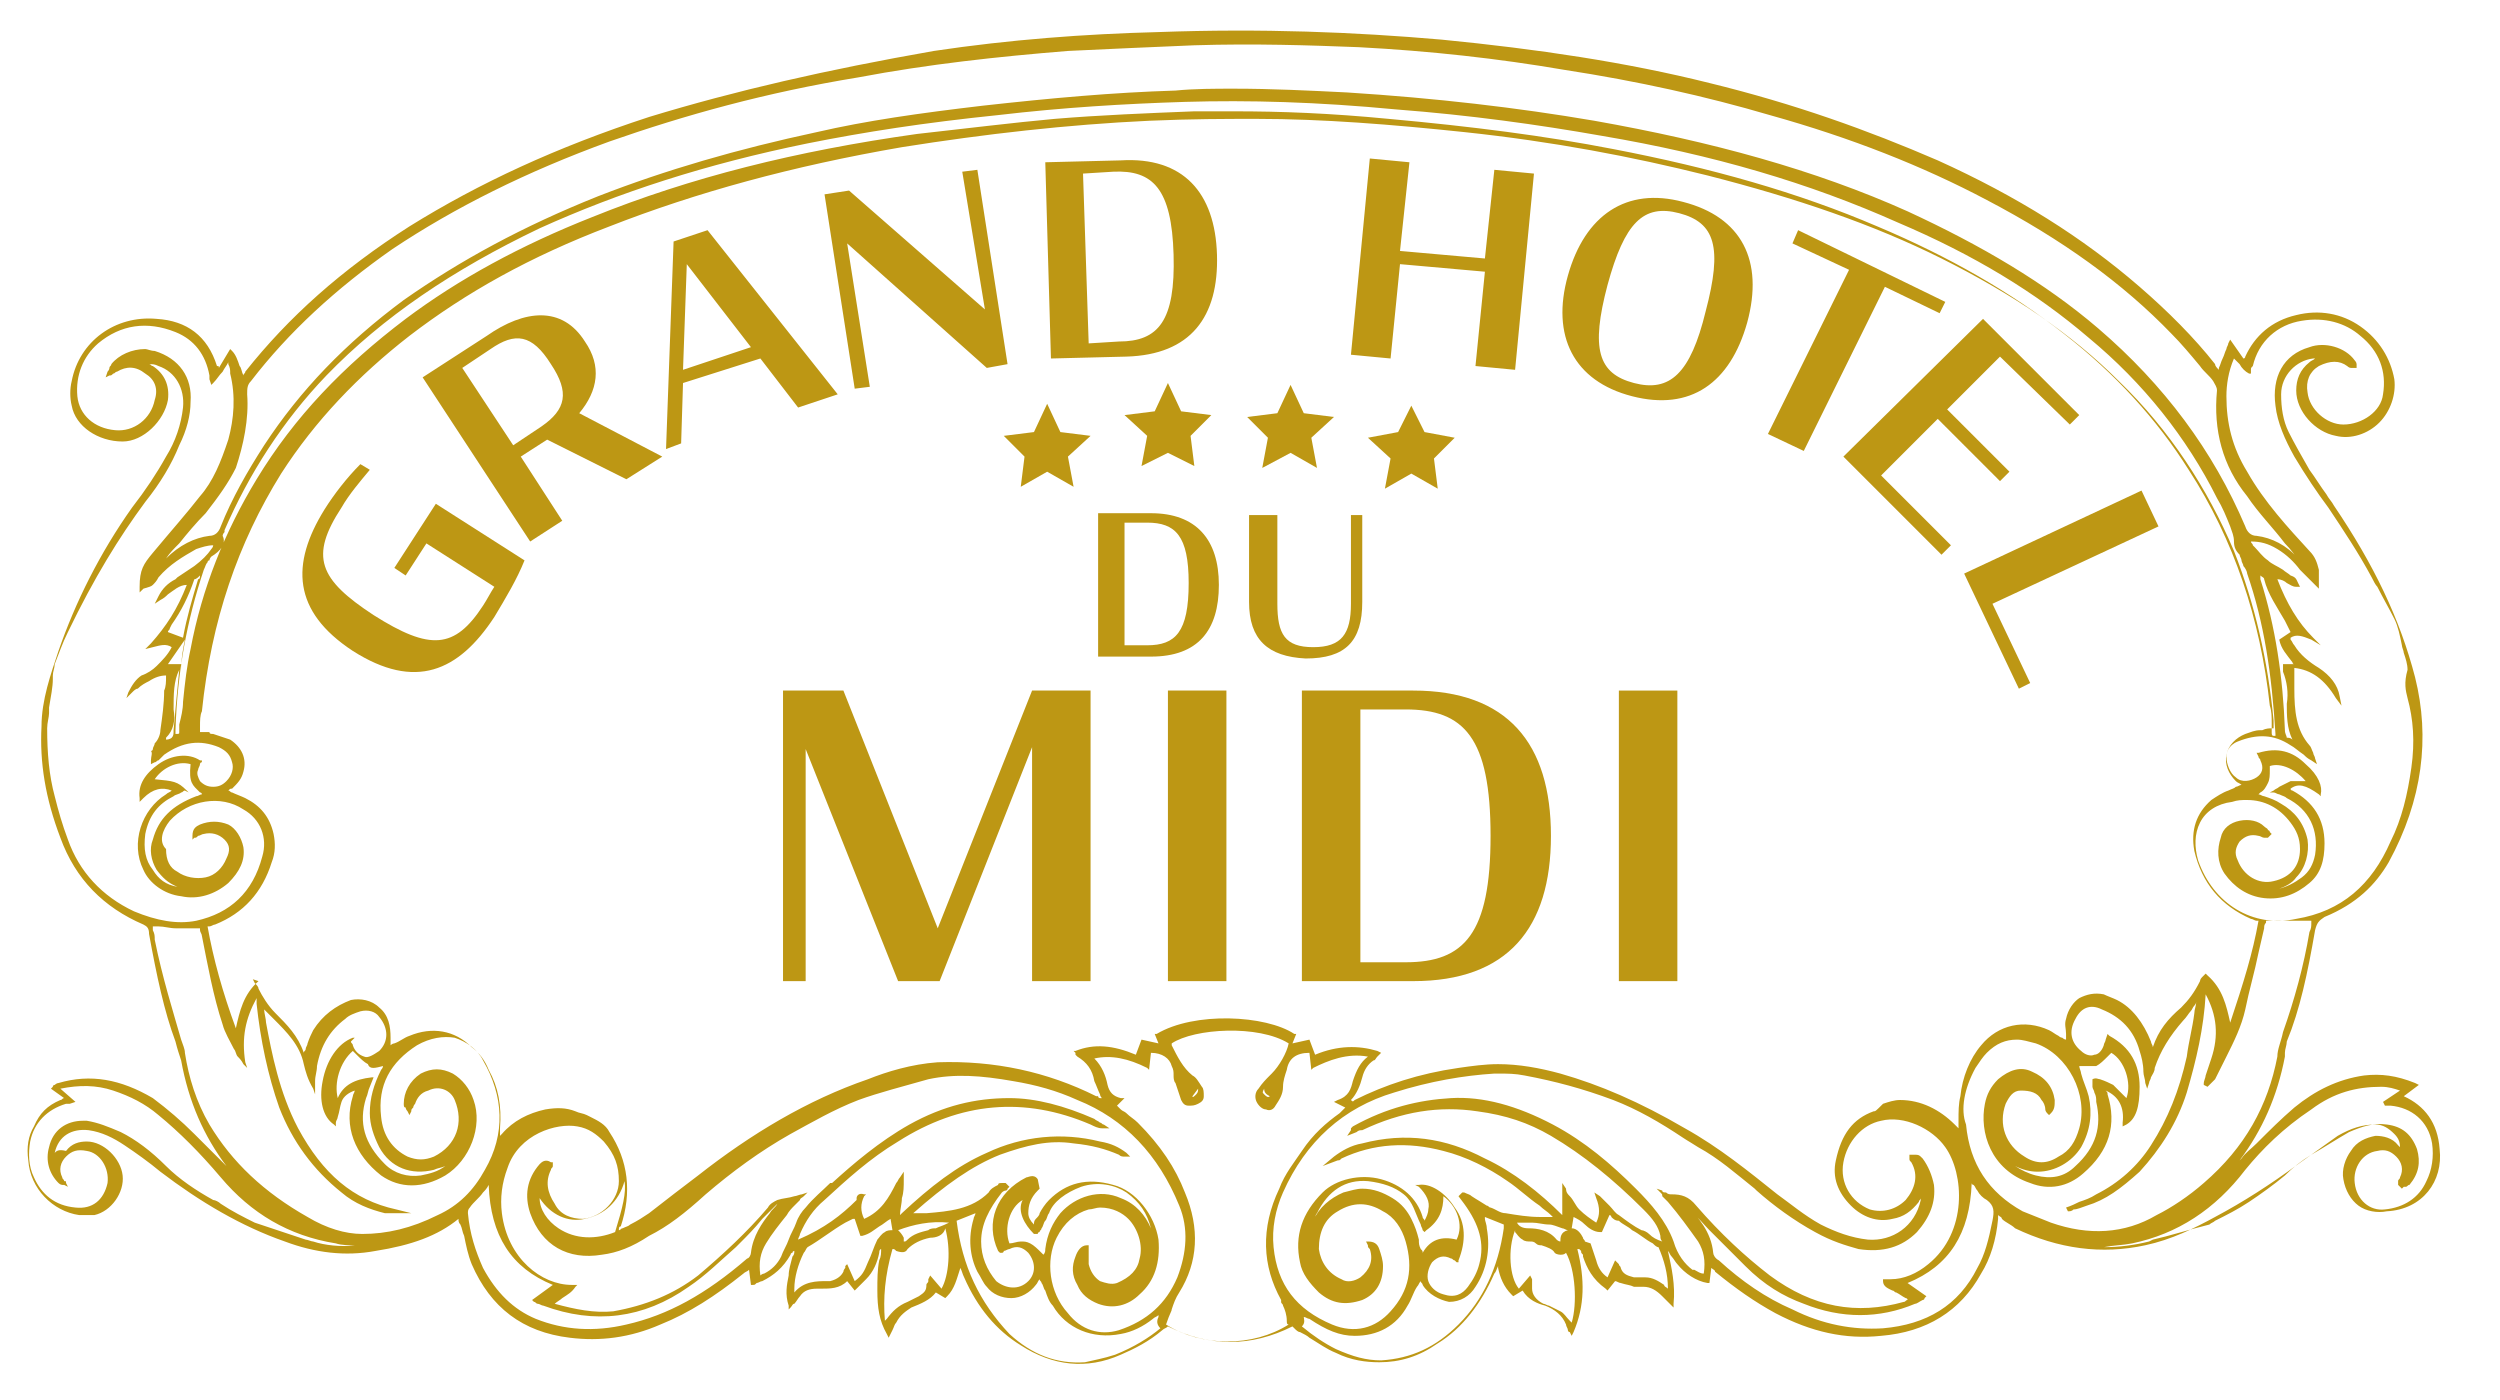 <?xml version="1.0" encoding="utf-8"?>
<!-- Generator: Adobe Illustrator 26.3.1, SVG Export Plug-In . SVG Version: 6.00 Build 0)  -->
<svg version="1.1" id="Calque_1" xmlns="http://www.w3.org/2000/svg" xmlns:xlink="http://www.w3.org/1999/xlink" x="0px" y="0px"
	 viewBox="0 0 132.5 74.2" style="enable-background:new 0 0 132.5 74.2;" xml:space="preserve">
<style type="text/css">
	.st0{fill:#BD9714;}
</style>
<g>
	<path class="st0" d="M58.2,27.2H61c2.4,0,3.6,1.4,3.6,3.8s-1.1,3.8-3.6,3.8h-2.8V27.2z M60.8,34.2c1.5,0,2.2-0.7,2.2-3.3
		c0-2.5-0.7-3.2-2.2-3.2h-1.2v6.5H60.8z"/>
	<path class="st0" d="M66.2,31.9v-4.6h1.5V32c0,1.6,0.4,2.3,1.9,2.3s2-0.7,2-2.3v-4.7h0.6v4.6c0,2.1-0.9,3-3,3
		C67.2,34.8,66.2,33.9,66.2,31.9z"/>
</g>
<g>
	<path class="st0" d="M42.7,39.7V52h-1.2V36.6h3.2l5,12.6l5-12.6h3.1V52h-3.1V39.6L49.8,52h-2.2L42.7,39.7z"/>
	<path class="st0" d="M61.8,36.6H65V52h-3.1V36.6H61.8z"/>
	<path class="st0" d="M69,36.6h5.9c5,0,7.3,2.8,7.3,7.7S79.9,52,74.9,52H69V36.6z M74.5,51c3.1,0,4.5-1.5,4.5-6.7s-1.4-6.7-4.5-6.7
		h-2.4V51H74.5z"/>
	<path class="st0" d="M85.8,36.6h3.1V52h-3.1V36.6z"/>
</g>
<path class="st0" d="M129.3,60.9c-0.1-1.4-0.8-2.3-1.9-2.8l0,0l0.8-0.6l-0.2-0.1c-1-0.4-1.8-0.5-2.7-0.4c-1.4,0.2-2.6,0.8-3.7,1.7
	c-0.7,0.6-1.3,1.2-2,1.9c-0.3,0.3-0.6,0.5-0.8,0.8l-0.1,0.1c1.2-1.6,2-3.4,2.4-5.5c0-0.1,0-0.1,0-0.2c0-0.2,0.1-0.4,0.1-0.6
	c0.7-1.7,1.1-3.6,1.5-5.9c0.1-0.4,0.2-0.5,0.5-0.7c1.7-0.7,2.7-1.7,3.4-2.9c1.8-3.3,2.2-6.6,1.4-9.8c-0.8-3.1-2.2-6-4.3-9.1
	c-0.1-0.2-0.3-0.4-0.4-0.6c-0.3-0.4-0.6-0.9-0.9-1.3c-0.4-0.7-0.8-1.4-1.1-2c-0.3-0.6-0.4-1.3-0.4-2c0-1,0.8-1.8,1.7-1.9h0.1l0,0
	c-0.1,0.1-0.2,0.1-0.3,0.2c-0.5,0.4-0.7,0.9-0.7,1.5c0,1.1,1,2.2,2.1,2.4c0.8,0.2,1.7-0.1,2.3-0.7c0.6-0.6,0.9-1.5,0.8-2.3
	c-0.2-1.1-0.8-2.1-1.8-2.8c-1-0.7-2.2-0.9-3.4-0.6c-1.3,0.3-2.2,1.1-2.7,2.2c0,0,0,0.1-0.1,0.1l-0.7-1l-0.1,0.2
	c0,0.1-0.1,0.2-0.1,0.3c-0.1,0.2-0.1,0.3-0.2,0.5s-0.1,0.3-0.2,0.5v0.1l0,0c-0.1-0.1-0.2-0.2-0.2-0.3c-1.1-1.4-2.5-2.8-4-4.1
	c-3-2.6-6.5-4.8-10.7-6.7c-3.7-1.6-7.6-3-12.1-4.1c-4.4-1.1-9.1-1.8-14.2-2.3c-4.6-0.4-9.5-0.6-15-0.4c-3.9,0.1-7.9,0.4-11.9,1
	c-5.7,1-10.5,2.1-15.1,3.5c-4.9,1.6-9,3.5-12.7,5.8c-3.6,2.3-6.4,4.8-8.7,7.7c0,0.1-0.1,0.1-0.1,0.2c-0.1-0.2-0.1-0.4-0.2-0.5
	c-0.1-0.3-0.2-0.6-0.4-0.8l-0.1-0.1l-0.6,1c0-0.1,0-0.1-0.1-0.1C11,17.8,9.9,17,8.3,16.9c-2.2-0.2-4.1,1.2-4.5,3.3
	c-0.1,0.4-0.1,0.9,0,1.3c0.2,1.1,1.4,1.9,2.7,1.9c1.1,0,2.2-1.1,2.4-2.2c0.1-0.8-0.2-1.4-0.8-1.8c-0.1,0-0.1-0.1-0.2-0.1
	c0.2,0,0.3,0,0.5,0.1l0,0c0.9,0.3,1.4,1.2,1.3,2.2c-0.1,0.9-0.4,1.8-0.9,2.6C8.3,25.1,7.7,26,7,26.9c-1.7,2.4-3,5-3.9,7.6
	c-0.4,1.2-0.9,2.6-0.9,4c-0.1,1.9,0.2,3.8,1,5.9C4,46.6,5.5,48.1,7.6,49c0.2,0.1,0.3,0.2,0.3,0.5c0.4,2.2,0.8,4.1,1.4,5.7
	c0.1,0.4,0.2,0.7,0.3,1c0.4,2.2,1.2,4,2.4,5.6c-0.2-0.2-0.3-0.3-0.5-0.5c-0.3-0.3-0.6-0.6-0.9-0.9c-0.1-0.1-0.2-0.2-0.3-0.3
	c-0.7-0.7-1.4-1.3-2.2-1.9c-1.7-1-3.3-1.3-5-0.8c-0.1,0-0.2,0.1-0.2,0.1s-0.1,0-0.1,0.1l-0.1,0.1l0.7,0.5l0,0
	c-0.1,0-0.1,0.1-0.2,0.1c-0.7,0.3-1.1,0.7-1.4,1.4c-0.3,0.5-0.4,1.1-0.3,1.8c0.1,1.5,1.3,2.7,2.7,2.9c0.3,0,0.5,0,0.8,0
	c0.9-0.2,1.6-1.2,1.5-2.1c-0.1-0.9-1-1.8-1.9-1.8c-0.4,0-0.8,0.1-1.1,0.5c-0.4-0.1-0.5,0-0.6,0.1l0,0c0.2-0.9,0.9-1.3,1.8-1.2
	C5.4,60,6,60.3,6.6,60.7c0.6,0.4,1.3,0.9,1.9,1.4c2.1,1.6,4.3,2.9,6.6,3.7c1.6,0.6,3.2,0.8,4.8,0.5c1.9-0.3,3.3-0.8,4.4-1.7l0,0
	c0,0.1,0,0.2,0.1,0.3c0.1,0.2,0.1,0.4,0.2,0.6c0.1,0.5,0.2,1,0.4,1.5c1,2.3,2.7,3.6,5.2,3.9c1.6,0.2,3.2,0,4.8-0.7
	c1.5-0.6,2.9-1.5,4.4-2.7c0.1-0.1,0.2-0.1,0.3-0.2l0,0l0.1,0.8h0.1c0.1,0,0.1,0,0.2-0.1c0.1,0,0.2-0.1,0.3-0.1
	c0.6-0.3,1.1-0.7,1.5-1.4c0,0,0-0.1,0.1-0.1c0-0.1,0.1-0.1,0.1-0.1c0,0.1,0,0.2-0.1,0.3c-0.1,0.4-0.2,0.7-0.2,1
	c-0.1,0.5-0.2,1,0,1.6v0.2l0.1-0.1c0.1-0.1,0.1-0.2,0.2-0.2c0.1-0.1,0.2-0.3,0.3-0.4c0.2-0.3,0.5-0.4,0.9-0.4c0.1,0,0.1,0,0.2,0
	c0.5,0,1,0,1.4-0.4l0.4,0.5l0.1-0.1c0.1-0.1,0.1-0.1,0.2-0.2c0.1-0.1,0.2-0.2,0.3-0.3c0.4-0.4,0.6-0.9,0.7-1.4
	c0-0.2,0.1-0.2,0.1-0.2l0,0c0,0.2,0,0.4-0.1,0.6c-0.1,0.5-0.1,1-0.1,1.6c0,0.9,0.1,1.6,0.5,2.3l0.1,0.2l0.2-0.4
	c0.1-0.2,0.1-0.3,0.2-0.4c0.2-0.4,0.5-0.6,0.8-0.8c0.5-0.2,1-0.4,1.3-0.8l0.5,0.3l0.1-0.1c0.4-0.4,0.5-0.9,0.7-1.5l0,0
	c0.1,0.2,0.1,0.3,0.2,0.5c0.7,1.6,1.7,2.8,3,3.6c1.7,1.1,3.5,1.3,5.3,0.5c0.7-0.3,1.5-0.7,2.2-1.3c0.1-0.1,0.2-0.1,0.3-0.2l0,0
	c2.2,1.1,4.4,1.1,6.6,0l0.1,0.1c0.1,0.1,0.2,0.2,0.3,0.2c0.2,0.1,0.4,0.2,0.5,0.3c0.5,0.3,0.9,0.6,1.4,0.8c0.8,0.4,1.6,0.5,2.3,0.5
	c1.1,0,2.1-0.3,3.1-1c1.3-0.8,2.3-2.1,3-3.7c0.1-0.1,0.1-0.2,0.2-0.4l0,0v0.1c0.1,0.5,0.3,1,0.7,1.4l0.1,0.1l0.5-0.3
	c0.3,0.5,0.8,0.7,1.2,0.8c0.5,0.2,0.9,0.5,1.1,1c0,0.1,0.1,0.2,0.1,0.3c0,0,0,0.1,0.1,0.1l0.1,0.2l0.1-0.2c0.6-1.4,0.6-2.8,0.2-4.4
	c0.1,0,0.1,0,0.1,0s0,0,0.1,0.1c0,0.1,0,0.1,0.1,0.2v0.1c0.2,0.6,0.5,1.2,1.2,1.7l0.1,0.1l0.4-0.5c0.1,0,0.2,0.1,0.3,0.1
	c0.3,0.1,0.5,0.1,0.7,0.2c0.1,0,0.3,0,0.4,0h0.1c0.4,0,0.7,0.2,1,0.5c0.1,0.1,0.2,0.2,0.3,0.3c0.1,0.1,0.1,0.1,0.2,0.2l0.1,0.1v-0.2
	c0.1-1-0.1-1.9-0.3-2.8l0,0c0.1,0.1,0.1,0.2,0.2,0.3c0.1,0.1,0.2,0.3,0.3,0.4c0.4,0.5,1,0.9,1.6,1h0.1l0.1-0.8l0,0
	c0.1,0.1,0.2,0.1,0.2,0.2c1.1,0.9,2.1,1.6,3.2,2.2c1.9,1,3.7,1.4,5.6,1.2c2.4-0.2,4.2-1.3,5.3-3.3c0.5-0.8,0.8-1.8,0.9-2.9
	c0-0.1,0-0.1,0-0.2c0.1,0.1,0.2,0.1,0.2,0.2c0.2,0.2,0.5,0.3,0.7,0.5c2.3,1.1,4.6,1.4,6.9,0.9c1.4-0.3,2.6-0.9,3.7-1.5
	c1.5-0.8,2.9-1.7,4.4-2.8c0.7-0.5,1.4-1,2.1-1.5c0.7-0.4,1.3-0.6,2-0.6c0.4,0,0.7,0.2,1,0.5c0.2,0.2,0.3,0.4,0.3,0.7l-0.1-0.1
	c-0.3-0.4-0.8-0.5-1.2-0.5c-0.5,0.1-1,0.3-1.3,0.8c-0.3,0.4-0.5,1-0.4,1.5c0.1,0.6,0.4,1.1,0.8,1.4c0.4,0.3,1,0.4,1.5,0.3
	C128.4,64.1,129.5,62.6,129.3,60.9z M5.7,62.7C5.5,63.6,4.9,64.1,4,64c-1.1-0.1-1.8-0.7-2.2-1.6c-0.3-0.6-0.3-1.3-0.2-1.9
	c0.2-1,0.9-1.7,1.9-2c0.1,0,0.1,0,0.2,0L4,58.4l-0.8-0.7l0,0c1-0.2,1.9-0.2,2.8,0.1s1.7,0.7,2.4,1.3c1.1,0.9,2.2,2,3.3,3.3
	c1.6,1.9,3.6,3.1,6.1,3.5c0.3,0.1,0.7,0.1,1,0.1c-0.7,0.1-1.6,0-2.2-0.2c-0.1,0-0.3-0.1-0.4-0.1c-0.9-0.3-1.8-0.6-2.7-0.9
	c-0.6-0.3-1.2-0.6-1.8-1c-0.1-0.1-0.3-0.2-0.4-0.2c-0.9-0.5-1.8-1.1-2.5-1.8C8,61,7.2,60.4,6.4,60c-0.7-0.3-1.2-0.5-1.8-0.6
	c-0.1,0-0.1,0-0.2,0c-0.9,0-1.6,0.5-1.8,1.4c-0.2,0.7,0,1.4,0.5,1.9c0,0,0.1,0.1,0.2,0.1h0.1l0.2,0.1l-0.1-0.2c0-0.1,0-0.1-0.1-0.1
	c0-0.1-0.1-0.1-0.1-0.2c-0.2-0.4-0.1-0.8,0.2-1.1s0.6-0.4,1.1-0.3C5.3,61.1,5.8,61.9,5.7,62.7z M82.3,59.6c-1.9-1-3.7-1.5-5.4-1.4
	c-1.7,0.1-3.4,0.5-5.2,1.5l-0.1,0.1c0,0,0,0,0,0.1l-0.2,0.3l0.5-0.2c0.1-0.1,0.2-0.1,0.3-0.1c2.1-1,4.1-1.3,6.1-1
	c1.5,0.2,2.7,0.6,3.9,1.3c1.7,1,3.3,2.3,4.9,3.9c0.5,0.5,0.8,0.9,0.9,1.4c0,0.1,0,0.2,0.1,0.3l0,0c-0.3-0.1-0.5-0.2-0.7-0.4
	c-0.1-0.1-0.3-0.2-0.4-0.2c-0.4-0.2-0.8-0.5-1.2-0.8c-0.2-0.1-0.3-0.3-0.5-0.5c-0.2-0.2-0.3-0.3-0.5-0.5l-0.3-0.2l0.1,0.3
	c0.2,0.5,0.2,0.9,0,1.3c-0.3-0.2-0.6-0.4-0.9-0.7c-0.2-0.2-0.3-0.5-0.5-0.7C83.1,63.3,83,63.2,83,63l-0.2-0.3v1.7l0,0
	c-1.2-1.2-2.6-2.3-4.1-3c-2.1-1.1-4.2-1.4-6.5-0.8c-0.6,0.1-1.1,0.4-1.5,0.7l-0.6,0.5l0.8-0.3c0.1,0,0.1,0,0.2-0.1
	c1.7-0.8,3.5-0.9,5.4-0.4c1.2,0.3,2.4,0.9,3.4,1.6c0.6,0.4,1.1,0.9,1.7,1.3c0.2,0.2,0.4,0.3,0.6,0.5c0,0,0,0,0.1,0.1
	c-0.2,0-0.4,0-0.7,0c-0.6,0-1.2-0.1-1.8-0.2c-0.3,0-0.5-0.2-0.8-0.3c-0.1,0-0.1-0.1-0.2-0.1c-0.3-0.2-0.5-0.3-0.8-0.5
	c-0.1-0.1-0.2-0.1-0.4-0.2h-0.1l-0.2,0.2l0.3,0.4c0.8,1.1,1.1,2.1,0.8,3.2c-0.1,0.4-0.3,0.8-0.6,1.2c-0.3,0.4-0.7,0.6-1.3,0.4
	c-0.4-0.1-0.7-0.4-0.8-0.7c-0.1-0.3,0-0.7,0.2-1c0.3-0.3,0.6-0.4,1-0.2c0.1,0,0.1,0.1,0.2,0.1l0.1,0.1h0.1v-0.1c0.4-1,0.4-2-0.2-2.8
	c-0.5-0.8-1.3-1.3-1.9-1.2H75l0.2,0.1c0.4,0.4,0.6,0.8,0.5,1.2c0,0.2-0.1,0.4-0.2,0.6c0-0.1-0.1-0.1-0.1-0.2c-0.3-1-1.1-1.7-2.2-2
	s-2.4,0-3.1,0.7c-1.1,1.1-1.5,2.3-1.2,3.7c0.1,0.6,0.5,1.1,1,1.6c0.7,0.6,1.4,0.7,2.3,0.4c0.7-0.3,1.1-0.9,1.1-1.8
	c0-0.3-0.1-0.6-0.2-0.9s-0.3-0.4-0.6-0.4h-0.1l0.1,0.2c0,0.1,0,0.1,0.1,0.2c0.2,0.6,0,1.1-0.5,1.5c-0.3,0.2-0.7,0.3-1,0.1
	c-0.7-0.3-1.1-0.9-1.2-1.6c0-0.9,0.3-1.6,1-2c0.8-0.5,1.6-0.5,2.4,0c0.6,0.3,1,0.9,1.2,1.6c0.4,1.4,0.2,2.6-0.8,3.7
	c-0.8,0.9-1.9,1.2-3.1,0.7c-1.9-0.8-2.9-2.1-3.1-4.1c-0.1-1,0.1-2,0.5-2.9c1.2-2.7,3.2-4.5,5.9-5.3c1.9-0.6,3.7-0.9,5.3-1
	c0.1,0,0.1,0,0.2,0c0.5,0,0.9,0,1.4,0.1c1.6,0.3,3.1,0.7,4.7,1.3c1.3,0.5,2.5,1.2,3.7,2c0.3,0.2,0.5,0.3,0.8,0.5
	c1.1,0.6,2,1.4,3,2.2l0.1,0.1c0.9,0.8,2,1.6,3.1,2.2c0.9,0.5,1.6,0.7,2.3,0.9c1.3,0.2,2.3-0.1,3.1-0.9c0.7-0.8,1-1.6,0.9-2.5
	c-0.1-0.5-0.3-1-0.6-1.4c-0.2-0.2-0.2-0.2-0.5-0.2h-0.2v0.1v0.1c0,0.1,0,0.1,0.1,0.2c0.4,0.7,0.2,1.4-0.3,2
	c-0.5,0.5-1.2,0.7-1.9,0.5c-1-0.4-1.6-1.4-1.4-2.5s1-2,2-2.2c1.2-0.3,2.7,0.4,3.4,1.4c1,1.4,1.2,4.5-0.9,6.2c-0.6,0.5-1.3,0.8-2,0.8
	c-0.1,0-0.1,0-0.2,0h-0.1h-0.1v0.1c0,0.3,0.3,0.4,0.5,0.5c0.1,0,0.1,0.1,0.2,0.1c0.2,0.1,0.3,0.2,0.5,0.3c0,0,0.1,0,0.1,0.1l0,0
	c-0.1,0-0.1,0.1-0.2,0.1c-2.5,0.7-4.8,0.3-7.1-1.4c-1.3-1-2.6-2.2-3.9-3.7c-0.4-0.5-0.8-0.6-1.3-0.6c-0.1,0-0.2,0-0.3-0.1
	c-0.1,0-0.2,0-0.2-0.1L87.8,63l0.2,0.2c0.1,0.1,0.1,0.1,0.1,0.2c0.1,0.1,0.2,0.2,0.3,0.3c0.6,0.7,1.1,1.4,1.6,2.1
	c0.3,0.5,0.4,1,0.3,1.7c-0.2,0-0.3-0.1-0.5-0.2h-0.1c-0.4-0.3-0.8-0.8-1-1.5c-0.4-1.1-1.2-2-2-2.8C85.4,61.7,84,60.5,82.3,59.6z
	 M81.2,67.8C81.1,67.7,81.1,67.7,81.2,67.8l-0.1-0.2l-0.6,0.7c-0.5-0.6-0.6-2.1-0.2-3.1c0,0,0,0,0,0.1c0.1,0.1,0.2,0.3,0.4,0.4
	c0.1,0.1,0.3,0.1,0.4,0.1s0.2,0,0.3,0.1c0.1,0.1,0.2,0.1,0.3,0.1c0.3,0.1,0.6,0.2,0.7,0.4c0.1,0.1,0.3,0.1,0.3,0.1
	c0.1,0,0.2,0,0.3-0.1l0,0c0.5,0.9,0.6,2.7,0.3,3.7L83.2,70c-0.2-0.2-0.3-0.4-0.5-0.5s-0.4-0.2-0.6-0.3c-0.1,0-0.2-0.1-0.3-0.1
	c-0.4-0.2-0.6-0.5-0.6-0.8C81.2,67.9,81.2,67.8,81.2,67.8z M47.1,65.8L47.1,65.8L47.1,65.8C47.1,65.7,47.1,65.8,47.1,65.8z M44,67.9
	c-0.1,0-0.2,0-0.2,0c-0.5,0-1.2,0-1.7,0.6l0,0c0-0.1,0-0.2,0-0.2c0-0.6,0.2-1.3,0.5-1.9c0.1-0.1,0.1-0.2,0.2-0.3
	c0.7-0.4,1.3-0.9,2-1.3l0.4-0.2c0,0,0,0,0.1,0l0,0l0.3,0.9h0.1c0.4-0.1,0.6-0.3,0.9-0.5c0.2-0.1,0.4-0.3,0.6-0.4l0.1,0.6
	c-0.1,0-0.3,0-0.4,0.1c-0.2,0.1-0.3,0.3-0.4,0.4c-0.2,0.4-0.3,0.8-0.5,1.2c-0.2,0.5-0.3,0.7-0.7,1L44.9,67l-0.1,0.1c0,0,0,0,0,0.1
	c0,0-0.1,0.1-0.1,0.2C44.6,67.6,44.4,67.8,44,67.9z M42.3,65.7c0-0.1,0.1-0.2,0.1-0.3c0.3-0.7,0.7-1.3,1.3-1.8
	c1.2-1.1,2.4-2.2,3.9-3.1c3.3-2.1,6.7-2.4,10.2-0.9c0.2,0.1,0.4,0.2,0.6,0.2h0.4l-0.3-0.2c-0.1,0-0.1-0.1-0.2-0.1
	c-0.1-0.1-0.2-0.1-0.3-0.2c-1.6-0.7-3.1-1.1-4.5-1.1c-1.8,0-3.5,0.4-5.3,1.4c-1.6,0.9-3,2.1-4.1,3.1l-0.1,0
	c-0.4,0.4-0.9,0.8-1.3,1.3c-0.2,0.2-0.4,0.5-0.5,0.8s-0.3,0.6-0.4,0.9c-0.1,0.3-0.3,0.6-0.4,0.9c-0.2,0.4-0.5,0.7-0.9,0.9
	c0,0-0.1,0-0.2,0.1l0,0c-0.1-0.7,0-1.2,0.3-1.7s0.7-1,1.1-1.5c0.1-0.2,0.3-0.4,0.4-0.5c0.1-0.1,0.2-0.2,0.3-0.3
	c0-0.1,0.1-0.1,0.2-0.2l0.2-0.2l-0.3,0.1c-0.1,0-0.3,0.1-0.4,0.1c-0.3,0.1-0.6,0.1-0.9,0.2c-0.2,0.1-0.4,0.2-0.5,0.4
	c-1.1,1.3-2.4,2.5-3.7,3.6c-1.3,1-2.8,1.6-4.5,1.9c-1,0.1-2-0.1-3.1-0.4c0.1-0.1,0.3-0.2,0.4-0.3c0.3-0.2,0.5-0.3,0.7-0.6l0.1-0.1
	h-0.1c0,0,0,0-0.1,0h-0.1c-1.6,0-3.4-1.4-3.7-3.8c-0.1-0.8,0-1.6,0.3-2.4c0.6-1.8,2.6-2.4,3.7-2.2c0.6,0.1,1,0.4,1.4,0.8
	c0.6,0.7,0.8,1.3,0.8,2.1c0,1-0.9,1.9-1.9,2c-0.6,0-1.2-0.2-1.5-0.8c-0.4-0.6-0.5-1.2-0.2-1.8c0-0.1,0.1-0.1,0.1-0.2v-0.1v-0.1h-0.1
	c-0.3-0.2-0.5,0-0.6,0.1c-0.7,0.8-0.8,1.7-0.5,2.6c0.6,1.7,2,2.5,3.8,2.2c0.8-0.1,1.6-0.4,2.5-1c1-0.5,1.9-1.2,3-2.2
	c1.4-1.2,2.9-2.3,4.5-3.2c1.1-0.6,2.3-1.3,3.6-1.8c1.1-0.4,2.3-0.7,3.7-1.1c1.4-0.3,2.8-0.2,4.5,0.1c1.2,0.2,2.3,0.5,3.4,1
	c2.5,1,4.3,2.9,5.4,5.6c0.5,1.2,0.4,2.5-0.1,3.8c-0.6,1.4-1.6,2.3-3.1,2.8c-1,0.3-2,0-2.7-0.9c-1-1.1-1.2-2.8-0.6-4
	c0.4-0.8,1-1.3,1.7-1.5c0.2,0,0.4-0.1,0.6-0.1c0.7,0,1.2,0.3,1.5,0.6c0.5,0.5,0.8,1.4,0.6,2.1c-0.1,0.6-0.5,1-1.2,1.3
	c-0.3,0.1-0.6,0-0.9-0.1c-0.3-0.2-0.5-0.5-0.6-0.9c0-0.2,0-0.4,0-0.6c0-0.1,0-0.2,0-0.3V66h-0.1c-0.3,0-0.5,0.3-0.6,0.6
	c-0.2,0.5-0.2,1,0.1,1.5c0.2,0.5,0.6,0.8,1.1,1c0.8,0.3,1.6,0.1,2.2-0.5c0.8-0.7,1.1-1.7,1-2.9c-0.2-1.3-1.2-2.6-2.4-2.9
	c-1.4-0.4-2.5-0.1-3.4,0.8c-0.2,0.2-0.4,0.5-0.5,0.7c0,0.1-0.1,0.2-0.2,0.3c-0.1,0.1-0.1,0.2-0.1,0.3l0,0c-0.2-0.2-0.3-0.4-0.3-0.6
	c0-0.4,0.1-0.8,0.5-1.2l0.1-0.1L55,62.5c-0.2-0.3-0.5-0.1-0.6-0.1c-1.6,0.8-2.2,2.4-1.5,3.9c0,0,0,0,0.1,0.1l0,0l0,0h0.1
	c0,0,0.1,0,0.1-0.1c0.1,0,0.2-0.1,0.3-0.1c0.4-0.2,0.7-0.1,1,0.2c0.4,0.5,0.4,1.1,0,1.5c-0.5,0.5-1.2,0.4-1.7,0
	c-0.5-0.6-0.8-1.3-0.8-2.1c0-0.9,0.4-1.7,1.1-2.6c0,0,0.1-0.1,0.2-0.1c0,0,0.1,0,0.1-0.1l0.1-0.1l-0.2-0.2h-0.1h-0.1
	c-0.1,0-0.2,0-0.2,0.1c-0.2,0.1-0.4,0.2-0.5,0.4c-0.9,0.9-2.1,1-3.3,1.1c-0.2,0-0.4,0-0.6,0h-0.1c1.7-1.5,3.1-2.5,4.6-3.1
	c1.4-0.5,2.6-0.8,3.9-0.6c1,0.1,1.7,0.3,2.4,0.6c0.1,0.1,0.2,0.1,0.3,0.1h0.3l-0.2-0.2c-0.4-0.3-0.8-0.5-1.4-0.6
	c-2-0.5-4.1-0.3-6,0.6c-1.6,0.7-3,1.8-4.5,3.2l-0.1,0.1c0-0.3,0.1-0.6,0.1-0.9c0.1-0.3,0.1-0.6,0.1-1v-0.4l-0.2,0.3
	c-0.1,0.1-0.1,0.2-0.2,0.3c-0.4,0.8-0.8,1.5-1.7,1.9c-0.2-0.4-0.2-0.8,0-1.2l0.1-0.1h-0.1c-0.3-0.1-0.4,0.1-0.4,0.2c0,0,0,0,0,0.1
	C44.6,64.4,43.7,65.1,42.3,65.7C42.4,65.7,42.4,65.7,42.3,65.7L42.3,65.7z M13.1,20.9c0-0.3,0-0.5,0.2-0.7c2-2.6,4.5-4.9,7.5-7
	c3.3-2.2,7.1-4.1,11.5-5.7c4-1.4,8.3-2.6,13.2-3.4c3.7-0.7,7.4-1.1,11.1-1.4c2.1-0.1,4.3-0.2,6.7-0.3c3.2-0.1,6.1,0,8.7,0.1
	c3.8,0.2,7.4,0.6,10.9,1.2c3.9,0.6,7.5,1.4,10.9,2.4c4.3,1.2,8.1,2.7,11.5,4.5c4,2.1,7.2,4.4,9.8,7.1c0.5,0.5,1,1.1,1.5,1.7
	c0.2,0.3,0.5,0.5,0.7,0.8c0.1,0.2,0.2,0.3,0.2,0.5c-0.2,2.1,0.3,4,1.6,5.6c0.6,0.9,1.4,1.7,2,2.5c0.3,0.3,0.6,0.7,0.8,1l0,0
	c0-0.1-0.1-0.1-0.1-0.2c-0.6-0.7-1.4-1.1-2.2-1.2c-0.3,0-0.5-0.2-0.6-0.5c-1.7-4-4.3-7.5-7.8-10.5c-2.8-2.4-6.2-4.4-10.1-6.2
	C96.2,9,90.7,7.5,84.5,6.4c-4.1-0.7-8.4-1.2-13.1-1.5c-2-0.1-4-0.2-6-0.2c-1,0-2.1,0-3.1,0.1C59,4.9,55.7,5.2,52.1,5.6
	C48.7,6,45.9,6.4,43.3,7c-4.2,0.9-8,2-11.6,3.4c-4,1.6-7.3,3.4-10.3,5.5c-3.1,2.3-5.5,4.8-7.4,7.7c-0.9,1.4-1.7,2.8-2.3,4.3
	c-0.1,0.3-0.3,0.5-0.6,0.5c-0.8,0.1-1.6,0.5-2.3,1.2c0.2-0.3,0.4-0.5,0.7-0.8c0.4-0.5,0.9-1.1,1.4-1.6c0.7-0.9,1.2-1.6,1.6-2.4
	C12.9,23.6,13.2,22.2,13.1,20.9z M82.7,65.8L82.7,65.8c-0.1,0-0.2-0.1-0.2-0.1c-0.4-0.5-1-0.6-1.5-0.6c-0.3,0-0.5-0.1-0.6-0.3
	c0.2,0,0.3,0,0.5,0c0.1,0,0.2,0,0.3,0c0.3,0,0.6,0.1,0.9,0.1c0.2,0,0.4,0.1,0.7,0.2c0.1,0,0.2,0.1,0.3,0.1
	C82.7,65.3,82.7,65.6,82.7,65.8z M76.5,63.4c0.7,0.5,1.1,1.5,0.7,2.3c-0.8-0.2-1.4,0-1.8,0.7c0-0.1,0-0.1-0.1-0.2
	c-0.1-0.2-0.1-0.3-0.1-0.5c-0.1-0.4-0.2-0.7-0.4-1.1c-0.2-0.4-0.5-0.8-1-1.1s-1-0.5-1.6-0.5c-0.3,0-0.6,0.1-1,0.2
	c-0.7,0.3-1.3,0.8-1.6,1.5c0.1-0.1,0.1-0.3,0.2-0.4c0.6-1.2,1.5-1.8,2.7-1.7c0.8,0.1,1.4,0.3,1.9,0.7s0.6,1,0.9,1.6
	c0,0.1,0.1,0.2,0.1,0.3l0.1,0.1l0.1-0.1C76.3,64.7,76.5,64.1,76.5,63.4z M63.2,58.1l0.3-0.4c0,0.1,0,0.2-0.1,0.3
	C63.3,58.1,63.2,58.2,63.2,58.1z M120.8,33.9c0.1,0.5,0.4,0.8,0.7,1.2c0,0,0,0.1,0.1,0.1H121v0.1v0.1c0,0.1,0,0.2,0,0.2
	c0.2,0.5,0.3,1.1,0.2,1.7c0,0.6,0,1.3,0.3,1.9c-0.1-0.1-0.2-0.1-0.3-0.1c0-0.1-0.1-0.2-0.1-0.4c-0.1-2.8-0.5-5.5-1.3-8
	c0-0.1,0-0.1,0-0.2c0.1,0.1,0.2,0.1,0.2,0.2c0.2,0.8,0.7,1.5,1.1,2.2c0.1,0.2,0.2,0.4,0.3,0.6L120.8,33.9L120.8,33.9z M99.3,58.9
	c-1.1,0.4-1.7,1.2-2,2.6c-0.2,0.9,0.1,1.7,0.8,2.4c0.6,0.6,1.4,0.9,2.2,0.7c0.6-0.1,1-0.4,1.4-0.9l0,0c0-0.1,0.1-0.1,0.1-0.2v0.1
	c-0.3,1.4-1.5,2.2-2.8,2.1c-0.9-0.1-1.7-0.4-2.5-0.8c-0.9-0.5-1.6-1.1-2.3-1.6c-1.5-1.2-3.1-2.5-4.9-3.5c-2.4-1.4-4.5-2.3-6.6-2.9
	c-1.1-0.3-2.2-0.5-3.3-0.5c-0.7,0-1.4,0.1-2.1,0.2c-2.1,0.3-3.9,0.9-5.5,1.7c-0.1,0.1-0.1,0.1-0.2,0c0.3-0.3,0.5-0.8,0.6-1.2
	s0.3-0.7,0.6-0.9c0.1,0,0.1-0.1,0.2-0.2l0.1-0.1l0.1-0.1L73,55.7c-1-0.3-2.1-0.3-3.3,0.2l-0.3-0.8l-0.9,0.2l0.2-0.5h-0.1
	c-1.5-1-5.3-1.2-7.3,0h-0.1l0.2,0.5l-0.9-0.2l-0.3,0.8C59,55.4,58,55.3,57,55.7h-0.1l0.1,0.1c0,0,0,0,0,0.1l0.1,0.1
	c0.5,0.3,0.8,0.7,0.9,1.3c0.1,0.2,0.2,0.5,0.3,0.7c0,0.1,0.1,0.2,0.1,0.2h-0.1c0,0-0.1,0-0.1-0.1h-0.1c-2.6-1.3-5.4-1.9-8.4-1.8
	c-1.4,0.1-2.7,0.5-3.7,0.9c-3.2,1.1-6.2,2.9-9,5.1c-0.8,0.6-1.7,1.3-2.6,2c-0.3,0.2-0.6,0.4-1,0.6C33.3,65,33.2,65,33,65.1
	c-0.1,0-0.1,0.1-0.2,0.1c0-0.1,0-0.2,0.1-0.2c0.6-1.8,0.4-3.5-0.6-5c-0.2-0.4-0.6-0.6-1-0.8l-0.2-0.1c-0.2-0.1-0.4-0.1-0.6-0.2
	c-0.5-0.2-1-0.2-1.6-0.1c-0.9,0.2-1.7,0.6-2.3,1.3l-0.1,0.1l0,0c0-0.1,0-0.2,0-0.4c0.1-1.2-0.1-2.2-0.6-3.1
	c-0.2-0.5-0.5-0.9-0.9-1.2c-0.9-0.9-2.1-1.1-3.3-0.6c-0.3,0.1-0.5,0.3-0.8,0.4c-0.1,0-0.2,0.1-0.2,0.1V55c0-0.6-0.1-1.2-0.6-1.6
	c-0.4-0.4-1-0.5-1.5-0.4c-0.8,0.3-1.5,0.8-2,1.6c-0.1,0.2-0.2,0.4-0.3,0.7c0,0.1-0.1,0.2-0.1,0.3s-0.1,0.1-0.1,0.2
	c-0.3-0.9-0.9-1.5-1.5-2.1c-0.4-0.4-0.7-0.9-0.9-1.3c0-0.1-0.1-0.2-0.2-0.3l-0.1-0.2l0.3,0.1c-0.8,0.7-1,1.6-1.2,2.5
	c-0.7-1.9-1.2-3.7-1.5-5.4h0.1c0.1,0,0.2-0.1,0.3-0.1c1.5-0.6,2.5-1.7,3-3.3c0.2-0.5,0.2-1,0.1-1.5c-0.2-0.9-0.7-1.5-1.5-1.9
	c-0.2-0.1-0.5-0.2-0.7-0.3c-0.1,0-0.1-0.1-0.2-0.1c0.1-0.1,0.1-0.1,0.2-0.1c0.3-0.3,0.5-0.5,0.6-0.9c0.2-0.7-0.1-1.3-0.7-1.7
	c-0.3-0.1-0.6-0.2-0.9-0.3c-0.1,0-0.2,0-0.2-0.1c-0.1,0-0.3,0-0.4,0h-0.1c0-0.1,0-0.2,0-0.3c0-0.3,0-0.6,0.1-0.8
	c0.5-4.8,1.9-8.9,4.2-12.6c1.8-2.8,4.1-5.2,6.8-7.3c3-2.3,6.4-4.2,10.6-5.8c4.6-1.8,9.7-3.2,15.5-4.2c4.4-0.7,8.8-1.2,13.1-1.4
	c2.3-0.1,4-0.1,5.7-0.1c3.5,0,7.2,0.3,11,0.7c4.7,0.5,8.9,1.3,12.9,2.3c4.7,1.2,8.8,2.6,12.4,4.4c3.8,1.9,6.9,4,9.4,6.5
	c2.7,2.6,4.7,5.7,6.1,9c1.1,2.8,1.8,5.8,2.1,9c0,0.2,0,0.3,0,0.4l0,0l0,0h-0.1c-0.1,0-0.3,0-0.5,0.1h-0.1c-0.3,0-0.5,0.1-0.8,0.2
	c-0.5,0.2-0.9,0.6-1,1.1s0.1,1,0.5,1.4c0.1,0.1,0.2,0.1,0.3,0.2l0,0l0,0c-0.1,0-0.2,0.1-0.3,0.1c-0.1,0.1-0.2,0.1-0.4,0.2
	c-0.3,0.1-0.6,0.3-0.9,0.5c-0.8,0.7-1.1,1.6-0.9,2.7c0.4,1.7,1.4,2.9,3,3.6c0.1,0,0.2,0.1,0.3,0.1h0.1c-0.3,1.7-0.8,3.3-1.5,5.4
	c-0.2-0.9-0.4-1.8-1.2-2.5l-0.1-0.1l-0.1,0.1l-0.1,0.1c-0.1,0.1-0.1,0.2-0.1,0.2c-0.3,0.6-0.6,1-1,1.4c-0.7,0.6-1.2,1.2-1.5,2.1l0,0
	c0-0.1-0.1-0.2-0.1-0.3c-0.4-1-1-1.8-1.8-2.2c-0.2-0.1-0.5-0.2-0.7-0.3c-0.5-0.1-0.9,0-1.3,0.2c-0.3,0.2-0.6,0.6-0.7,1.1
	c-0.1,0.3,0,0.5,0,0.8c0,0.1,0,0.2,0,0.3c-0.1,0-0.2-0.1-0.2-0.1c-0.1,0-0.2-0.1-0.2-0.1c-0.2-0.1-0.3-0.2-0.5-0.3
	c-1.3-0.6-2.7-0.3-3.6,0.8c-0.6,0.7-1,1.7-1.1,2.7c-0.1,0.4-0.1,0.8-0.1,1.3c0,0.1,0,0.3,0,0.4c-0.1-0.1-0.1-0.1-0.2-0.2
	c-0.8-0.8-1.8-1.3-2.9-1.3c-0.3,0-0.6,0.1-0.9,0.2C99.4,58.9,99.4,58.9,99.3,58.9z M32.6,65.3c-1,0.4-2.1,0.4-3-0.2
	c-0.6-0.4-1-1-1-1.6c0.6,0.9,1.5,1.3,2.4,1.1c1-0.2,1.8-0.9,2.1-2C33.2,63.2,33,64,32.6,65.3z M11.8,28.4c0,0,0-0.1,0.1-0.2v-0.1
	c1.3-3,3.1-5.8,5.4-8.2c3-3.1,6.7-5.6,11.3-7.8c4.2-1.9,8.8-3.4,14.2-4.5c3-0.6,6.2-1.1,10.1-1.5c3.4-0.4,6.7-0.6,9.9-0.7
	c3.4-0.1,7,0,11.2,0.4c3.9,0.3,7.5,0.8,10.9,1.4c5.9,1,11,2.5,15.7,4.6c4,1.7,7.3,3.7,10.1,6.1c2.9,2.4,5.2,5.3,6.8,8.5
	c0.3,0.5,0.5,1,0.7,1.5l0,0c0.1,0.3,0.2,0.5,0.2,0.8s0.1,0.5,0.3,0.7c0,0.1,0.1,0.2,0.1,0.3c0,0.1,0.1,0.2,0.1,0.3
	c0.1,0.1,0.2,0.3,0.2,0.4c0.9,2.6,1.3,5.3,1.5,8.5V39l0,0c-0.1,0-0.1,0-0.1,0c-0.1,0-0.1-0.1-0.1-0.2c0-0.2,0-0.3,0-0.5
	c0-0.3,0-0.6-0.1-0.9c-0.5-4.6-1.9-8.8-4.3-12.5c-1.7-2.7-3.9-5.1-6.6-7.2c-2.8-2.2-6.1-4.1-9.9-5.7c-4.2-1.8-8.8-3.1-14-4.1
	C81.9,7.2,78,6.7,73.6,6.3c-3.1-0.3-5.7-0.4-8.2-0.4c-0.7,0-1.4,0-2.1,0c-2.5,0.1-5,0.2-7.4,0.4c-2.2,0.2-4.6,0.5-7.3,0.8
	c-6.4,0.9-12,2.3-17.2,4.4c-3.8,1.5-7.1,3.3-9.9,5.4c-3.3,2.5-5.9,5.2-7.9,8.5c-1.7,2.8-2.9,5.8-3.5,9c-0.2,0.9-0.3,1.8-0.4,2.8
	c0,0.4-0.1,0.8-0.2,1.2c0,0.1,0,0.1,0,0.2c0,0.1,0,0.1,0,0.2c0,0.1,0,0.1-0.2,0.1c0-0.1,0-0.1,0-0.2c0.1-3.1,0.6-5.8,1.5-8.5
	c0.1-0.2,0.1-0.3,0.2-0.4c0,0,0-0.1,0.1-0.1c0-0.1,0.1-0.2,0.1-0.2C11.7,29.2,12,28.8,11.8,28.4z M67.3,58.1c-0.1,0.1-0.2,0-0.3-0.1
	c-0.1-0.1-0.1-0.1,0-0.3C67,57.9,67.1,58,67.3,58.1z M110.9,57.2c0,0.1,0,0.1,0,0.2c0,0.1,0,0.2,0,0.2c0,0.1,0.1,0.2,0.1,0.3
	c0.1,0.2,0.1,0.3,0.1,0.5c0.3,1.3,0,2.4-1.1,3.4c-0.6,0.6-1.3,0.7-2.1,0.5c-0.4-0.1-0.8-0.3-1.1-0.5c0.4,0.2,0.8,0.3,1.2,0.3
	c0.9,0,1.8-0.5,2.3-1.3c0.5-0.9,0.6-1.8,0.4-2.7c-0.1-0.4-0.3-0.8-0.4-1.2c0-0.1-0.1-0.3-0.1-0.4h0.1c0.2,0,0.5,0,0.8,0
	c0.2-0.1,0.4-0.3,0.6-0.5c0.1-0.1,0.1-0.1,0.2-0.2c0.7,0.4,1.1,1.6,0.8,2.4l-0.1-0.1c-0.2-0.2-0.4-0.4-0.6-0.6
	c-0.2-0.1-0.4-0.2-0.7-0.3C111.2,57.2,111.1,57.1,110.9,57.2l-0.2-0.2L110.9,57.2z M120.5,42c0.1,0,0.2,0.1,0.3,0.1
	c0.2,0.1,0.3,0.1,0.4,0.2c1.2,0.6,1.7,1.7,1.5,3c-0.1,0.5-0.3,0.9-0.7,1.2c-0.4,0.3-0.8,0.5-1.2,0.6c0.3-0.1,0.7-0.3,0.9-0.6
	c0.5-0.5,0.7-1.3,0.6-2c-0.2-0.9-0.7-1.5-1.4-1.9c-0.3-0.2-0.6-0.3-0.9-0.4c-0.1,0-0.2-0.1-0.3-0.1l0.1-0.1c0.2-0.1,0.3-0.3,0.4-0.5
	s0.1-0.4,0.1-0.7c0-0.1,0-0.2,0-0.2c0.6-0.2,1.4,0.2,1.9,0.8h-0.1c-0.2,0-0.5,0-0.7,0c-0.2,0.1-0.4,0.2-0.6,0.3
	c-0.1,0.1-0.2,0.1-0.3,0.2l-0.2,0.1L120.5,42z M8.9,35.2l0.9-1.3c-0.1,0.5-0.2,1-0.2,1.6c0,0,0,0,0-0.1c0,0,0,0,0-0.1v-0.1L8.9,35.2
	z M9.2,37.6c0-0.8,0-1.5,0.3-2.1l0,0c-0.1,1-0.2,2.1-0.3,3.2c0,0.2,0,0.3-0.1,0.4c0,0-0.1,0.1-0.3,0.1v-0.1
	C9.2,38.7,9.3,38.2,9.2,37.6z M10.6,30.5c0,0.1,0,0.2-0.1,0.2c-0.3,1-0.6,2-0.8,3.1l-0.8-0.3l0,0c0-0.1,0.1-0.1,0.1-0.2l0.1-0.2
	c0.5-0.7,0.9-1.5,1.2-2.4C10.4,30.7,10.5,30.6,10.6,30.5z M20.3,56.5c0,0.1-0.1,0.2-0.1,0.2c-0.4,0.8-0.6,1.5-0.6,2.3
	c0,0.6,0.2,1.2,0.5,1.8c0.6,1.1,1.7,1.5,2.9,1.2c0.2-0.1,0.4-0.1,0.6-0.2l0,0c-0.4,0.3-0.8,0.4-1.3,0.5c-0.7,0.1-1.4-0.1-1.9-0.6
	c-1.1-1.1-1.4-2.2-1-3.5c0.1-0.2,0.1-0.4,0.2-0.6l0.2-0.5h-0.1c-0.9,0.1-1.5,0.4-1.8,1.1c-0.2-0.8,0.1-1.9,0.8-2.5
	c0.1,0.1,0.1,0.1,0.2,0.2c0.2,0.2,0.4,0.4,0.6,0.5C19.6,56.7,19.9,56.6,20.3,56.5z M8.3,46.1c0.3,0.4,0.6,0.7,1.1,0.9
	c-0.6-0.1-1-0.4-1.3-0.9c-0.4-0.5-0.5-1.1-0.4-1.9c0.2-1,0.7-1.6,1.5-2c0.1-0.1,0.3-0.1,0.4-0.2c0.1,0,0.1-0.1,0.2-0.1L10,42
	l-0.1-0.1c-0.5-0.5-0.7-0.5-1.7-0.6c0.4-0.6,1.2-1,1.9-0.8c-0.1,1,0.1,1.1,0.5,1.5c0,0,0.1,0,0.1,0.1c-0.1,0-0.2,0.1-0.3,0.1
	c-1.3,0.5-2,1.2-2.3,2.3C7.9,45,8,45.6,8.3,46.1z M24.9,64c0.2-0.3,0.5-0.5,0.7-0.8c0.1-0.1,0.2-0.2,0.3-0.4
	c0.1,2.7,1.2,4.4,3.4,5.3l-1.1,0.8l0.1,0.1c0.1,0,0.1,0.1,0.2,0.1s0.2,0.1,0.3,0.1c2.7,1,5.3,0.7,7.7-1c0.9-0.6,1.7-1.4,2.5-2.1
	l0.2-0.2c0.4-0.4,0.8-0.8,1.2-1.3c0.2-0.2,0.4-0.4,0.6-0.6l0,0c0.1-0.1,0.1-0.1,0.2-0.2l0,0c-0.1,0.2-0.3,0.3-0.4,0.5
	c-0.4,0.5-0.9,1.2-1,2.1c0,0.1-0.1,0.3-0.2,0.3c-2.2,1.9-4.2,3-6.4,3.5c-1.7,0.4-3.3,0.3-4.8-0.3c-1.2-0.5-2.1-1.4-2.8-2.7
	c-0.4-0.9-0.7-1.8-0.8-2.9C24.8,64.2,24.8,64.1,24.9,64z M54.8,65.4L54.8,65.4H55c0,0,0-0.1,0.1-0.1c0-0.1,0.1-0.1,0.1-0.2
	c0.1-0.1,0.1-0.3,0.2-0.4c0.1-0.1,0.1-0.3,0.2-0.4c0.2-0.6,0.9-1.1,1.7-1.4c0.9-0.3,1.8-0.1,2.4,0.3c0.7,0.5,1.1,1.1,1.3,1.9
	c-0.3-0.7-0.8-1.3-1.6-1.6c-1.1-0.5-2.4-0.1-3.2,0.8c-0.4,0.5-0.7,1.1-0.8,1.9c0,0.1,0,0.2-0.1,0.3l-0.1-0.1
	c-0.2-0.2-0.4-0.4-0.6-0.5c-0.2-0.1-0.3-0.1-0.5-0.1s-0.4,0.1-0.6,0.1c-0.3-0.8,0-1.9,0.7-2.3C53.9,64.2,54.3,64.9,54.8,65.4z
	 M49.6,65.1c-0.1,0-0.3,0-0.4,0.1c-0.4,0.1-0.8,0.2-1.1,0.5c-0.1,0.1-0.1,0.1-0.2,0.1l0,0l0,0c0-0.1,0-0.2,0-0.2
	c-0.1-0.2-0.2-0.3-0.3-0.4c0.8-0.3,1.7-0.5,2.7-0.4C49.9,65,49.8,65,49.6,65.1z M47.3,66.2C47.4,66.2,47.4,66.2,47.3,66.2
	c0.1,0,0.1,0,0.2,0.1c0.3,0.1,0.5,0.1,0.6-0.1c0.3-0.3,0.7-0.5,1.2-0.6c0.3,0,0.7-0.1,0.8-0.5l0,0c0.3,1.1,0.2,2.5-0.2,3.2l-0.6-0.7
	l-0.1,0.2v0.1c0,0.1-0.1,0.1-0.1,0.2c0,0.3-0.1,0.4-0.4,0.6c-0.2,0.1-0.4,0.2-0.6,0.3c-0.5,0.2-0.8,0.5-1.1,0.9c0,0,0,0-0.1,0.1
	C46.8,68.8,46.9,67.6,47.3,66.2z M50.7,64.7L50.7,64.7l1-0.4l0,0c0,0.1-0.1,0.2-0.1,0.3c-0.3,1-0.2,2,0.2,2.8
	c0.2,0.3,0.3,0.6,0.5,0.8c0.3,0.4,0.8,0.6,1.3,0.6s1-0.3,1.3-0.7c0.1-0.1,0.1-0.2,0.2-0.3l0,0c0,0.1,0.1,0.1,0.1,0.2
	c0.1,0.1,0.1,0.3,0.2,0.4c0.1,0.3,0.2,0.6,0.4,0.8c0.7,1.2,2.1,1.8,3.6,1.5c0.6-0.1,1.2-0.4,1.7-0.8c0.1-0.1,0.2-0.1,0.3-0.2
	c0,0,0,0,0,0.1c-0.1,0.2-0.1,0.4,0.1,0.6c-0.6,0.5-1.4,1-2.4,1.4c-0.6,0.2-1.2,0.3-1.6,0.4c-1.5,0.1-2.8-0.4-4-1.5
	C51.9,69,51,67.1,50.7,64.7C50.7,64.8,50.7,64.7,50.7,64.7z M62.1,69.4c0.1-0.3,0.2-0.6,0.4-0.9c1-1.6,1.1-3.4,0.3-5.3
	c-0.5-1.3-1.3-2.5-2.5-3.7c-0.2-0.2-0.4-0.3-0.6-0.5c-0.1-0.1-0.2-0.1-0.3-0.2c-0.1-0.1-0.1-0.1-0.2-0.2l0,0l0.4-0.4h-0.2
	c-0.4-0.1-0.6-0.3-0.7-0.7c-0.1-0.5-0.3-1-0.7-1.4c0.9-0.2,1.8,0,2.8,0.5l0.1,0.1l0.1-0.9c0.6,0,1,0.3,1.1,0.7
	c0.1,0.2,0.1,0.3,0.1,0.5c0,0.1,0,0.3,0.1,0.4l0,0c0.1,0.3,0.2,0.6,0.3,0.9c0.1,0.2,0.2,0.3,0.4,0.3s0.3,0,0.5-0.1s0.3-0.2,0.3-0.4
	s0-0.4-0.1-0.5c-0.2-0.3-0.3-0.5-0.5-0.6c-0.5-0.4-0.8-1-1.1-1.6v-0.1c1.2-0.8,4.6-1,6.2,0c-0.1,0.5-0.5,1.2-0.9,1.6L67.3,57
	c-0.2,0.2-0.4,0.4-0.6,0.7c-0.2,0.2-0.2,0.5-0.1,0.7s0.3,0.4,0.5,0.4c0.2,0.1,0.4,0,0.5-0.2c0.2-0.3,0.4-0.6,0.4-1
	c0-0.3,0.1-0.6,0.2-0.9c0.1-0.6,0.5-0.9,1.2-0.9l0.1,0.9l0.1-0.1c0.8-0.4,1.8-0.8,2.9-0.6c-0.4,0.3-0.6,0.7-0.8,1.3
	c-0.1,0.4-0.2,0.8-0.8,1l-0.2,0.1l0.6,0.3c0,0,0,0-0.1,0.1S71.1,58.9,71,59c-0.7,0.5-1.4,1.1-2,2c-0.4,0.6-0.9,1.2-1.2,2
	c-1,2.1-0.9,4.1,0.1,5.9c0,0,0,0,0,0.1s0.1,0.1,0.1,0.2c0.1,0.2,0.2,0.5,0.2,0.8c0,0.1,0,0.2,0.1,0.2c-1.9,1.2-4.6,1.2-6.5,0
	C62,69.6,62.1,69.5,62.1,69.4z M69.1,69.8C69.1,69.7,69.1,69.7,69.1,69.8L69.1,69.8c0.1,0,0.2,0.1,0.3,0.1c0.9,0.6,1.6,0.9,2.4,0.9
	c1.2,0,2.2-0.5,2.8-1.6c0.2-0.3,0.3-0.7,0.5-1c0.1-0.1,0.1-0.2,0.2-0.3c0,0.1,0.1,0.1,0.1,0.2c0.3,0.5,0.9,0.8,1.4,0.9
	c0.6,0,1.1-0.3,1.4-0.8c0.6-0.9,0.8-2,0.6-3.1c0-0.2-0.1-0.4-0.1-0.5v-0.1l1,0.4l0,0c0,0.1,0,0.2,0,0.2c-0.3,2.1-1.1,3.8-2.4,5.1
	c-1.2,1.2-2.5,1.8-4.1,1.9c-0.8,0-1.5-0.2-2.4-0.6c-0.6-0.3-1.2-0.7-1.8-1.2C69.2,70.1,69.1,69.9,69.1,69.8z M83.3,65.1l0.1-0.6
	c0.2,0.1,0.4,0.2,0.6,0.4c0.2,0.2,0.5,0.4,0.8,0.4h0.1l0.4-0.9c0,0,0.1,0,0.1,0.1c0.1,0.1,0.2,0.2,0.4,0.2c0.2,0.2,0.5,0.3,0.7,0.5
	c0.4,0.2,0.7,0.5,1.1,0.7c0.1,0.1,0.2,0.2,0.3,0.2c0.3,0.7,0.5,1.4,0.5,2.2c-0.1-0.1-0.2-0.1-0.2-0.2c-0.3-0.2-0.6-0.4-1-0.4l0,0
	c-0.2,0-0.4,0-0.6,0c-0.4-0.1-0.6-0.2-0.7-0.5c0-0.1-0.1-0.1-0.1-0.2c0,0,0,0-0.1-0.1l-0.1-0.1l-0.4,0.9c-0.3-0.2-0.5-0.5-0.6-0.9
	c-0.1-0.3-0.2-0.6-0.3-0.9L84,65.8c0-0.1-0.1-0.1-0.1-0.2l0,0C83.8,65.4,83.6,65.1,83.3,65.1z M89.5,64.1L89.5,64.1
	c0.5,0.4,0.8,0.8,1.1,1.1c0.6,0.6,1.3,1.3,1.9,1.9c1,1,2,1.6,3.1,2c2,0.8,4,0.8,5.9,0c0.1,0,0.2-0.1,0.4-0.2c0,0,0.1,0,0.1-0.1l0,0
	l0.1-0.1l-1-0.7c2.2-0.9,3.3-2.6,3.4-5.3c0,0,0,0.1,0.1,0.1c0.1,0.1,0.1,0.2,0.2,0.3c0.1,0.2,0.3,0.4,0.5,0.5
	c0.4,0.3,0.4,0.6,0.3,1.1c-0.2,1-0.4,1.8-0.8,2.5c-1,2-2.7,3-5,3.2c-1.6,0.1-3.2-0.2-4.8-1c-1.4-0.6-2.7-1.5-3.9-2.6
	c-0.2-0.1-0.3-0.3-0.3-0.4c-0.1-1.1-0.8-1.9-1.4-2.5c0-0.1-0.1-0.1-0.1-0.2C89.3,63.9,89.4,64,89.5,64.1z M104.7,56.6
	c0.2-0.3,0.4-0.6,0.6-0.8c0.5-0.5,1-0.7,1.6-0.7c0.3,0,0.6,0.1,1,0.2c1.7,0.6,2.8,2.7,2.3,4.5c-0.2,0.7-0.5,1.2-1.1,1.5
	c-0.6,0.4-1.2,0.4-1.8,0c-1-0.6-1.4-1.7-1-2.8c0.2-0.4,0.4-0.7,0.8-0.7c0.5,0,0.9,0.1,1.1,0.5c0.1,0.1,0.2,0.3,0.2,0.5
	c0,0.1,0.1,0.2,0.1,0.2l0.1,0.1l0.1-0.1c0.2-0.2,0.2-0.4,0.2-0.7c-0.1-0.7-0.5-1.2-1.2-1.5c-0.6-0.3-1.2-0.1-1.8,0.4
	c-0.4,0.4-0.6,0.8-0.7,1.3c-0.3,1.5,0.3,3.5,2.4,4.2c1,0.4,2,0.2,2.8-0.5c1.4-1.2,1.8-2.6,1.3-4.2c0-0.1,0-0.1-0.1-0.2
	c0.7,0.3,1,0.9,0.9,1.7v0.2l0.2-0.1c0.5-0.3,0.7-0.9,0.7-2c0-1.2-0.5-2.1-1.6-2.7l-0.1-0.1l-0.1,0.3c0,0.1-0.1,0.2-0.1,0.3
	c-0.1,0.3-0.3,0.5-0.5,0.5c-0.2,0.1-0.5,0-0.7-0.2c-0.5-0.4-0.7-1-0.3-1.7c0.3-0.6,0.8-0.8,1.4-0.5c1,0.4,1.7,1.1,2,2.2
	c0.1,0.3,0.2,0.7,0.2,1.1c0,0.2,0.1,0.4,0.1,0.6l0.1,0.3l0.1-0.3c0-0.1,0.1-0.2,0.1-0.3c0.1-0.2,0.2-0.3,0.2-0.5
	c0.3-0.9,0.8-1.7,1.5-2.5c0.2-0.2,0.3-0.4,0.4-0.5s0.1-0.2,0.2-0.3c0,0,0.1-0.1,0.1-0.2l0,0l0,0c0,0.2-0.1,0.4-0.1,0.6
	c-0.1,0.8-0.3,1.5-0.4,2.3c-0.4,1.8-1,3.3-1.9,4.7c-0.7,1.1-1.7,2-2.9,2.6c-0.3,0.2-0.6,0.3-0.9,0.4c-0.2,0.1-0.4,0.2-0.7,0.3
	l0.1,0.2c0.1,0,0.2,0,0.3-0.1c0.2,0,0.4-0.1,0.7-0.2c1-0.3,1.8-0.9,2.8-1.8c1.1-1.2,2-2.6,2.5-4.2c0.5-1.7,0.9-3.4,1-5.2l0,0
	c0.6,1.1,0.7,2.2,0.3,3.4c-0.1,0.3-0.2,0.6-0.3,0.9c0,0.1-0.1,0.3-0.1,0.4v0.1l0.2,0.1l0.1-0.1c0,0,0,0,0.1-0.1s0.1-0.1,0.2-0.2
	c0.2-0.4,0.4-0.8,0.6-1.2c0.4-0.8,0.8-1.6,1-2.5c0.2-1,0.5-2,0.7-3c0.1-0.4,0.2-0.9,0.3-1.3c0-0.1,0-0.2,0.1-0.3v-0.1h2.4v0.1
	c0,0.2,0,0.3-0.1,0.5c-0.3,1.8-0.8,3.6-1.4,5.3c-0.1,0.5-0.3,0.9-0.3,1.3c-0.5,2.6-1.7,4.8-3.9,6.7c-0.8,0.7-1.7,1.3-2.5,1.7
	c-1.7,1-3.6,1.1-5.6,0.4c-0.5-0.2-1-0.4-1.5-0.6c-1.8-1-2.8-2.5-3-4.6C103.9,58.8,104.1,57.7,104.7,56.6z M127.6,37
	c0.3,1.1,0.4,2.3,0.2,3.7c-0.2,1.4-0.5,2.7-1.1,3.9c-1,2.3-2.6,3.7-5,4.1c-2.3,0.5-4.4-0.8-5.2-3.1c-0.2-0.7-0.2-1.4,0.1-2
	c0.3-0.6,0.9-1,1.7-1.1c0.3-0.1,0.5-0.1,0.8-0.1c0.9,0,1.7,0.4,2.3,1.2c0.3,0.4,0.5,0.8,0.5,1.4c0,0.9-0.5,1.5-1.4,1.7
	c-0.8,0.2-1.6-0.3-1.9-1.1c-0.2-0.4-0.1-0.7,0.1-1c0.3-0.3,0.6-0.4,1-0.3c0.1,0,0.2,0.1,0.3,0.1h0.1h0.1l0.2-0.2l-0.1-0.1
	c0,0,0-0.1-0.1-0.1c0-0.1-0.1-0.1-0.2-0.2c-0.3-0.3-0.8-0.4-1.3-0.3c-0.5,0.1-0.9,0.4-1,0.9c-0.2,0.6-0.2,1.3,0.2,1.9
	c0.5,0.7,1.2,1.2,2.1,1.3s1.7-0.2,2.4-0.8c0.6-0.5,0.8-1.2,0.8-2.1c0-1.3-0.6-2.2-1.7-2.8c0,0-0.1,0-0.1-0.1
	c0.4-0.3,0.8-0.2,1.5,0.3l0.1,0.1v-0.1c0.1-0.4-0.1-1-0.8-1.6c-0.7-0.7-1.5-0.9-2.5-0.6h-0.1l0.1,0.2c0,0.1,0.1,0.1,0.1,0.2
	c0.2,0.4,0.1,0.7-0.2,0.9c-0.3,0.2-0.8,0.3-1.1,0c-0.3-0.2-0.5-0.7-0.5-1.1c0-0.2,0.1-0.6,0.6-0.8c1-0.4,1.9-0.4,2.8,0.2
	c0.2,0.1,0.4,0.3,0.7,0.5c0.1,0.1,0.2,0.2,0.4,0.3l0.3,0.2l-0.1-0.3c0-0.1-0.1-0.2-0.1-0.3c-0.1-0.2-0.1-0.3-0.2-0.4
	c-0.7-0.8-0.8-1.8-0.8-3c0-0.2,0-0.4,0-0.5s0-0.2,0-0.2v-0.4c0.9,0.1,1.6,0.6,2.2,1.6l0.3,0.4l-0.1-0.5c-0.1-0.6-0.5-1.1-1.1-1.5
	c-0.5-0.3-1-0.7-1.3-1.2c-0.1-0.1-0.1-0.2-0.2-0.3c0,0,0,0,0-0.1c0.3-0.2,0.6-0.1,1.1,0.1l0.5,0.3l-0.4-0.4
	c-0.8-0.8-1.4-1.8-1.9-3.1c0.2,0,0.4,0.1,0.5,0.2c0.2,0.1,0.3,0.2,0.5,0.2h0.2l-0.1-0.2c-0.1-0.2-0.1-0.3-0.4-0.4
	c-0.1-0.1-0.3-0.2-0.4-0.3c-0.3-0.2-0.6-0.3-0.8-0.5c-0.3-0.2-0.5-0.5-0.7-0.7l-0.1-0.1c0-0.1-0.1-0.1-0.1-0.2l0,0
	c0.5,0,0.9,0.1,1.4,0.4s0.9,0.7,1.2,1.1c0.2,0.2,0.3,0.3,0.5,0.5c0.1,0.1,0.2,0.2,0.2,0.2l0.3,0.3V31c0-0.1,0-0.2,0-0.3
	c0-0.2,0-0.3,0-0.5c-0.1-0.4-0.2-0.7-0.5-1c-1.1-1.2-2.4-2.6-3.3-4.2c-0.8-1.3-1.1-2.6-1.1-4c0-0.6,0.1-1.3,0.4-2
	c0.1,0.1,0.2,0.2,0.3,0.3c0.1,0.2,0.3,0.4,0.5,0.5h0.1v-0.1v-0.1c0-0.1,0-0.1,0.1-0.2c0.3-1.3,1.3-2.2,2.6-2.4
	c1.2-0.2,2.3,0.1,3.1,0.8c1,0.8,1.4,1.9,1.2,3.1c-0.1,0.9-1.1,1.6-2.1,1.6c-0.9,0-1.8-0.8-1.9-1.7c-0.1-0.6,0.1-1.1,0.6-1.4
	c0.6-0.3,1.1-0.3,1.5,0c0,0,0.1,0.1,0.2,0.1l0,0h0.1c0,0,0,0,0.1,0h0.1v-0.1v-0.1c0-0.1-0.1-0.2-0.1-0.2c-0.5-0.7-1.6-1-2.4-0.7
	c-1.4,0.4-2,1.6-1.8,3.1c0.1,0.9,0.5,1.8,1,2.7c0.6,1,1.2,1.9,1.8,2.7c0.8,1.2,1.6,2.4,2.3,3.7c0.1,0.2,0.2,0.4,0.3,0.5
	c0.3,0.6,0.6,1.1,0.9,1.7c0.2,0.4,0.3,0.9,0.4,1.4c0,0.1,0.1,0.3,0.1,0.4c0.1,0.3,0.2,0.6,0.2,0.9C127.4,36.2,127.5,36.6,127.6,37z
	 M8.2,49.8c0-0.2,0-0.3-0.1-0.5c0,0,0-0.1,0-0.2c0.1,0,0.2,0,0.3,0c0.3,0,0.6,0.1,0.9,0.1c0.3,0,0.6,0,0.9,0c0.1,0,0.2,0,0.4,0
	c0,0,0,0,0,0.1s0.1,0.2,0.1,0.3c0.3,1.5,0.6,3.2,1.1,4.7c0.1,0.4,0.4,0.9,0.6,1.3c0.1,0.1,0.1,0.3,0.2,0.4c0.1,0.1,0.2,0.2,0.3,0.4
	l0.2,0.2L13,56.3c-0.2-1.3,0-2.3,0.6-3.4c0,0.1,0,0.2,0,0.3c0.2,1.9,0.6,3.8,1.2,5.5c0.7,1.8,1.8,3.3,3.3,4.5
	c0.7,0.6,1.5,0.9,2.3,1.1c0.1,0,0.2,0,0.3,0c0,0,0.1,0,0.2,0H21h0.8L21,64.1c-2.3-0.5-3.9-1.9-5.2-4.3c-1-1.9-1.4-4-1.7-5.6
	c0-0.2-0.1-0.5-0.1-0.7c0.2,0.2,0.3,0.3,0.5,0.5c0.7,0.7,1.4,1.4,1.6,2.4c0.1,0.4,0.2,0.8,0.5,1.3l0.1,0.3v-0.3c0-0.1,0-0.2,0-0.4
	c0-0.3,0.1-0.5,0.1-0.8c0.2-1.1,0.7-1.9,1.5-2.5c0.2-0.2,0.5-0.3,0.8-0.4c0.4-0.1,0.8,0,1,0.3c0.5,0.6,0.5,1.3,0,1.8
	c-0.3,0.2-0.6,0.4-0.8,0.3c-0.3-0.1-0.5-0.3-0.6-0.6c0-0.1-0.1-0.1-0.1-0.2l0.2-0.2h-0.1c-0.8,0.3-1.4,1.2-1.6,2.3
	c-0.2,1,0,1.9,0.6,2.3l0.1,0.1v-0.2c0-0.1,0.1-0.2,0.1-0.3c0.1-0.3,0.1-0.5,0.2-0.8s0.4-0.5,0.7-0.6l0,0c0,0.1-0.1,0.2-0.1,0.3
	c-0.5,1.6,0.1,3.1,1.5,4.2c1,0.7,2.2,0.7,3.4,0c1.3-0.8,2-2.6,1.5-4c-0.2-0.6-0.6-1.1-1.1-1.4c-0.6-0.3-1.1-0.3-1.7,0
	c-0.6,0.4-0.9,1-0.9,1.6c0,0.1,0,0.2,0.1,0.2c0,0,0,0.1,0.1,0.2l0.1,0.2l0.1-0.2c0-0.1,0-0.1,0.1-0.2c0-0.1,0.1-0.2,0.1-0.2
	c0.1-0.3,0.3-0.6,0.7-0.7c0.6-0.3,1.2,0,1.4,0.5c0.5,1.2,0.1,2.4-1.1,3c-0.5,0.2-0.9,0.2-1.4,0c-0.8-0.4-1.3-1.1-1.4-2.1
	c-0.2-1.7,0.5-2.9,1.9-3.8c0.7-0.4,1.4-0.5,2-0.4c0.6,0.2,1.2,0.6,1.5,1.2c1.1,1.9,1.2,3.9,0.1,5.8c-0.6,1.1-1.4,1.9-2.5,2.4
	c-1.4,0.7-2.7,1-4,1c-0.9,0-1.9-0.3-2.9-0.9c-2.3-1.3-4-2.9-5.2-4.9c-0.7-1.2-1.1-2.5-1.3-3.8c0-0.2-0.1-0.4-0.2-0.7
	C9.2,53.7,8.6,51.8,8.2,49.8z M83.5,65.8C83.5,65.8,83.4,65.8,83.5,65.8C83.4,65.8,83.4,65.8,83.5,65.8L83.5,65.8z M7.7,26.6
	c0.8-1,1.4-2,1.8-3c0.4-0.8,0.6-1.6,0.6-2.3c0.1-1.3-0.6-2.3-1.9-2.7c-0.2,0-0.4-0.1-0.5-0.1c-0.7,0-1.4,0.3-1.8,0.8
	c0,0.1-0.1,0.1-0.1,0.2c0,0,0,0.1-0.1,0.2L5.6,20l0.2-0.1c0.1,0,0.1,0,0.2-0.1c0.1,0,0.1-0.1,0.2-0.1c0.5-0.3,1-0.3,1.5,0.1
	c0.5,0.3,0.7,0.8,0.5,1.4c-0.2,1-1.1,1.7-2.1,1.6C5,22.7,4.2,22,4.1,21c-0.1-1.1,0.3-2.1,1.1-2.8c1.2-1,2.6-1.2,4.1-0.6
	c1,0.4,1.6,1.2,1.8,2.3c0,0.1,0,0.1,0,0.2l0.1,0.3l0.1-0.1c0.2-0.2,0.3-0.4,0.5-0.6c0.1-0.2,0.2-0.3,0.3-0.5v0.1
	c0.1,0.2,0.1,0.3,0.1,0.5c0.3,1.2,0.2,2.4-0.1,3.5c-0.4,1.2-0.8,2.2-1.5,3c-0.7,0.9-1.5,1.8-2.5,3c-0.5,0.6-0.7,0.9-0.7,1.8v0.3
	l0.2-0.2C7.9,31.1,8,31.1,8.1,31s0.2-0.2,0.3-0.4c0.6-0.7,1.3-1.1,2-1.5c0.3-0.1,0.6-0.2,0.9-0.2l0,0c0,0.1-0.1,0.2-0.1,0.2
	c-0.2,0.3-0.5,0.6-0.9,0.9c-0.3,0.2-0.6,0.4-0.9,0.6l-0.1,0.1c-0.4,0.2-0.7,0.5-0.9,0.9L8.2,32l0.3-0.2c0.2-0.1,0.3-0.2,0.4-0.3
	c0.3-0.2,0.6-0.5,1-0.5c-0.5,1.3-1.1,2.2-1.9,3.1l-0.3,0.3l0.4-0.1c0.4-0.1,0.7-0.2,1,0c-0.2,0.4-0.5,0.7-0.8,1
	c-0.2,0.2-0.5,0.4-0.8,0.5C7.2,36,7,36.3,6.8,36.7L6.7,37L7,36.7c0.1-0.1,0.2-0.2,0.3-0.2c0.2-0.2,0.4-0.3,0.6-0.4
	c0.3-0.2,0.6-0.3,0.9-0.3l0,0v0.1c0,0.2,0,0.5-0.1,0.7c0,0.7-0.1,1.4-0.2,2.1c0,0.2-0.1,0.5-0.3,0.7c0,0.1-0.1,0.2-0.1,0.3
	c0,0,0,0.1-0.1,0.1c0.1,0.1,0,0.3,0,0.5v0.2l0.2-0.1c0.1,0,0.1-0.1,0.2-0.1c0.1-0.1,0.2-0.2,0.3-0.3c1-0.7,1.9-0.8,2.9-0.4
	c0.4,0.2,0.6,0.4,0.7,0.8c0.1,0.3,0,0.7-0.3,1c-0.2,0.2-0.4,0.3-0.7,0.3s-0.5-0.1-0.7-0.3c-0.1-0.2-0.2-0.4-0.1-0.6
	c0-0.1,0.1-0.2,0.1-0.3c0,0,0-0.1,0.1-0.1v-0.1h-0.1C10,39.9,9.1,40,8.4,40.5c-0.7,0.5-1.1,1.1-1,1.8v0.2l0.2-0.2
	c0.5-0.5,1-0.6,1.5-0.4l0,0C9,42,8.9,42,8.8,42.1c-1.3,0.8-1.9,2.6-1.2,4c0.3,0.7,1.1,1.3,2,1.4c0.9,0.2,1.8-0.1,2.5-0.7
	c0.6-0.6,0.9-1.2,0.8-1.9c-0.1-0.5-0.4-1-0.8-1.2c-0.5-0.2-1-0.2-1.5,0c-0.2,0.1-0.4,0.2-0.4,0.6v0.2l0.1-0.1c0.1,0,0.1,0,0.2-0.1
	c0.1,0,0.2-0.1,0.3-0.1c0.4-0.1,0.8,0,1.1,0.3s0.3,0.6,0.1,1c-0.2,0.5-0.6,0.9-1.1,1s-1.1,0-1.5-0.3C9,46,8.8,45.6,8.8,45
	c-0.4-0.4-0.2-1,0.2-1.5c1-1.1,2.7-1.4,3.9-0.6c0.9,0.5,1.3,1.5,1,2.5c-0.5,1.9-1.7,3-3.5,3.4c-1,0.2-2.1,0-3.3-0.5
	c-1.7-0.8-2.9-2.1-3.5-3.8c-0.3-0.8-0.5-1.5-0.7-2.3c-0.3-1.1-0.4-2.3-0.4-3.6c0-0.3,0.1-0.6,0.1-0.8c0-0.1,0-0.2,0-0.3
	c0.1-0.6,0.2-1.1,0.2-1.5c0-0.1,0-0.1,0-0.2c0-0.2,0.1-0.4,0.1-0.6c0.2-0.5,0.4-1.1,0.7-1.7C5,30.6,6.3,28.5,7.7,26.6z M114.1,65.7
	l-0.2,0.1c-0.8,0.2-1.6,0.3-2.4,0.3c0.5-0.1,1-0.1,1.5-0.2c2.4-0.5,4.4-1.8,6-3.9c0.9-1.1,2-2.2,3.5-3.2c1.2-0.9,2.4-1.2,3.7-1.2
	c0.4,0,0.7,0.1,1,0.2l-0.9,0.6l0.1,0.2h0.1c0.1,0,0.1,0,0.2,0c1.1,0.1,2,0.8,2.2,2c0.1,0.7,0,1.4-0.3,2c-0.4,0.9-1.2,1.4-2.2,1.5
	c-0.8,0.1-1.5-0.5-1.6-1.4c-0.1-0.8,0.4-1.6,1.2-1.7c0.4-0.1,0.7,0,1,0.3s0.4,0.7,0.2,1.1c0,0.1-0.1,0.1-0.1,0.2v0.1v0.1l0.2,0.2
	l0.1-0.1h0.1c0.1,0,0.1-0.1,0.2-0.1c0.5-0.6,0.6-1.2,0.4-1.9c-0.3-0.8-0.8-1.2-1.6-1.3c-0.7-0.1-1.3,0.1-2,0.4
	c-0.7,0.4-1.3,0.8-2,1.2c-0.5,0.3-1,0.7-1.4,1.1c-0.6,0.5-1.3,1-1.9,1.4s-1.2,0.7-1.8,1c-0.1,0.1-0.2,0.1-0.3,0.2
	C115.9,65.2,115,65.5,114.1,65.7z"/>
<g>
	<path class="st0" d="M104.1,30.4l2.9,6.1l0.6-0.3l-2-4.2l8.8-4.1l-0.9-1.9L104.1,30.4z M97.7,24.2l5.2,5.2l0.5-0.5l-3.7-3.7l3-3
		l3.3,3.3l0.5-0.5l-3.3-3.3l2.8-2.8l3.7,3.6l0.5-0.5l-5.1-5.1L97.7,24.2z M95,12.9l3,1.4L93.7,23l1.9,0.9l4.3-8.7l2.9,1.4l0.3-0.6
		l-7.8-3.8L95,12.9z M86.6,20.3c-1.9-0.5-2.3-1.8-1.4-5.2c0.9-3.3,1.9-4.3,3.8-3.8s2.3,1.8,1.4,5.2C89.6,19.8,88.5,20.8,86.6,20.3
		 M86.5,21c3.1,0.8,5.2-0.7,6.1-3.9c0.9-3.3-0.3-5.6-3.4-6.4c-3-0.8-5.2,0.7-6.1,3.9S83.4,20.2,86.5,21 M78.2,19.4l2.1,0.2l1-10.4
		L79.2,9l-0.5,4.7l-4.5-0.4l0.5-4.7l-2.1-0.2l-1,10.4l2.1,0.2l0.5-5l4.5,0.4L78.2,19.4z M57.7,18.2l-0.3-9L59,9.1
		c2.1-0.1,3.1,0.9,3.2,4.4c0.1,3.5-0.8,4.6-2.9,4.6L57.7,18.2z M55.7,19l4-0.1c3.4-0.1,4.9-2.1,4.8-5.4s-1.8-5.2-5.1-5l-4,0.1
		L55.7,19z M52.3,19.5l1.1-0.2L51.8,9L51,9.1l1.2,7.3L45,10.1l-1.3,0.2l1.6,10.3l0.8-0.1l-1.2-7.6L52.3,19.5z M36.4,14l3.4,4.4
		l-3.6,1.2L36.4,14z M35.3,23.8l0.8-0.3l0.1-3.2l4.1-1.3l2,2.6l2.1-0.7l-6.9-8.7l-1.8,0.6L35.3,23.8z M27.2,23.6l-2.7-4.1l1.5-1
		c1.3-0.9,2.2-0.8,3.2,0.8c1,1.5,0.8,2.4-0.5,3.3L27.2,23.6z M33.2,25.4l1.9-1.2l-4.4-2.3c1-1.2,1.2-2.5,0.3-3.8
		c-1.2-1.9-3.2-1.7-5.2-0.3L22.4,20l5.7,8.7l1.7-1.1l-2.2-3.4l1.4-0.9L33.2,25.4z M26.2,32.7c0.6-1,1.2-2,1.6-3l-4.7-3l-2.2,3.4
		l0.6,0.4l1.1-1.7l3.6,2.3c-0.2,0.3-0.4,0.7-0.6,1c-1.5,2.3-2.8,2.4-5.8,0.5c-2.9-1.9-3.4-3.1-1.7-5.7c0.4-0.7,1-1.4,1.5-2l-0.5-0.3
		c-0.7,0.7-1.4,1.6-1.9,2.4c-1.8,2.9-1.7,5.4,1.5,7.5C22,36.6,24.3,35.6,26.2,32.7"/>
</g>
<polygon class="st0" points="55.5,21.4 56.2,22.9 57.8,23.1 56.6,24.2 56.9,25.8 55.5,25 54.1,25.8 54.3,24.2 53.2,23.1 54.8,22.9 
	"/>
<polygon class="st0" points="61.9,20.3 62.6,21.8 64.2,22 63.1,23.1 63.3,24.7 61.9,24 60.5,24.7 60.8,23.1 59.6,22 61.2,21.8 "/>
<polygon class="st0" points="68.4,20.4 69.1,21.9 70.7,22.1 69.5,23.2 69.8,24.8 68.4,24 66.9,24.8 67.2,23.2 66.1,22.1 67.7,21.9 
	"/>
<polygon class="st0" points="74.8,21.5 75.5,22.9 77.1,23.2 76,24.3 76.2,25.9 74.8,25.1 73.4,25.9 73.7,24.3 72.5,23.2 74.1,22.9 
	"/>
</svg>
